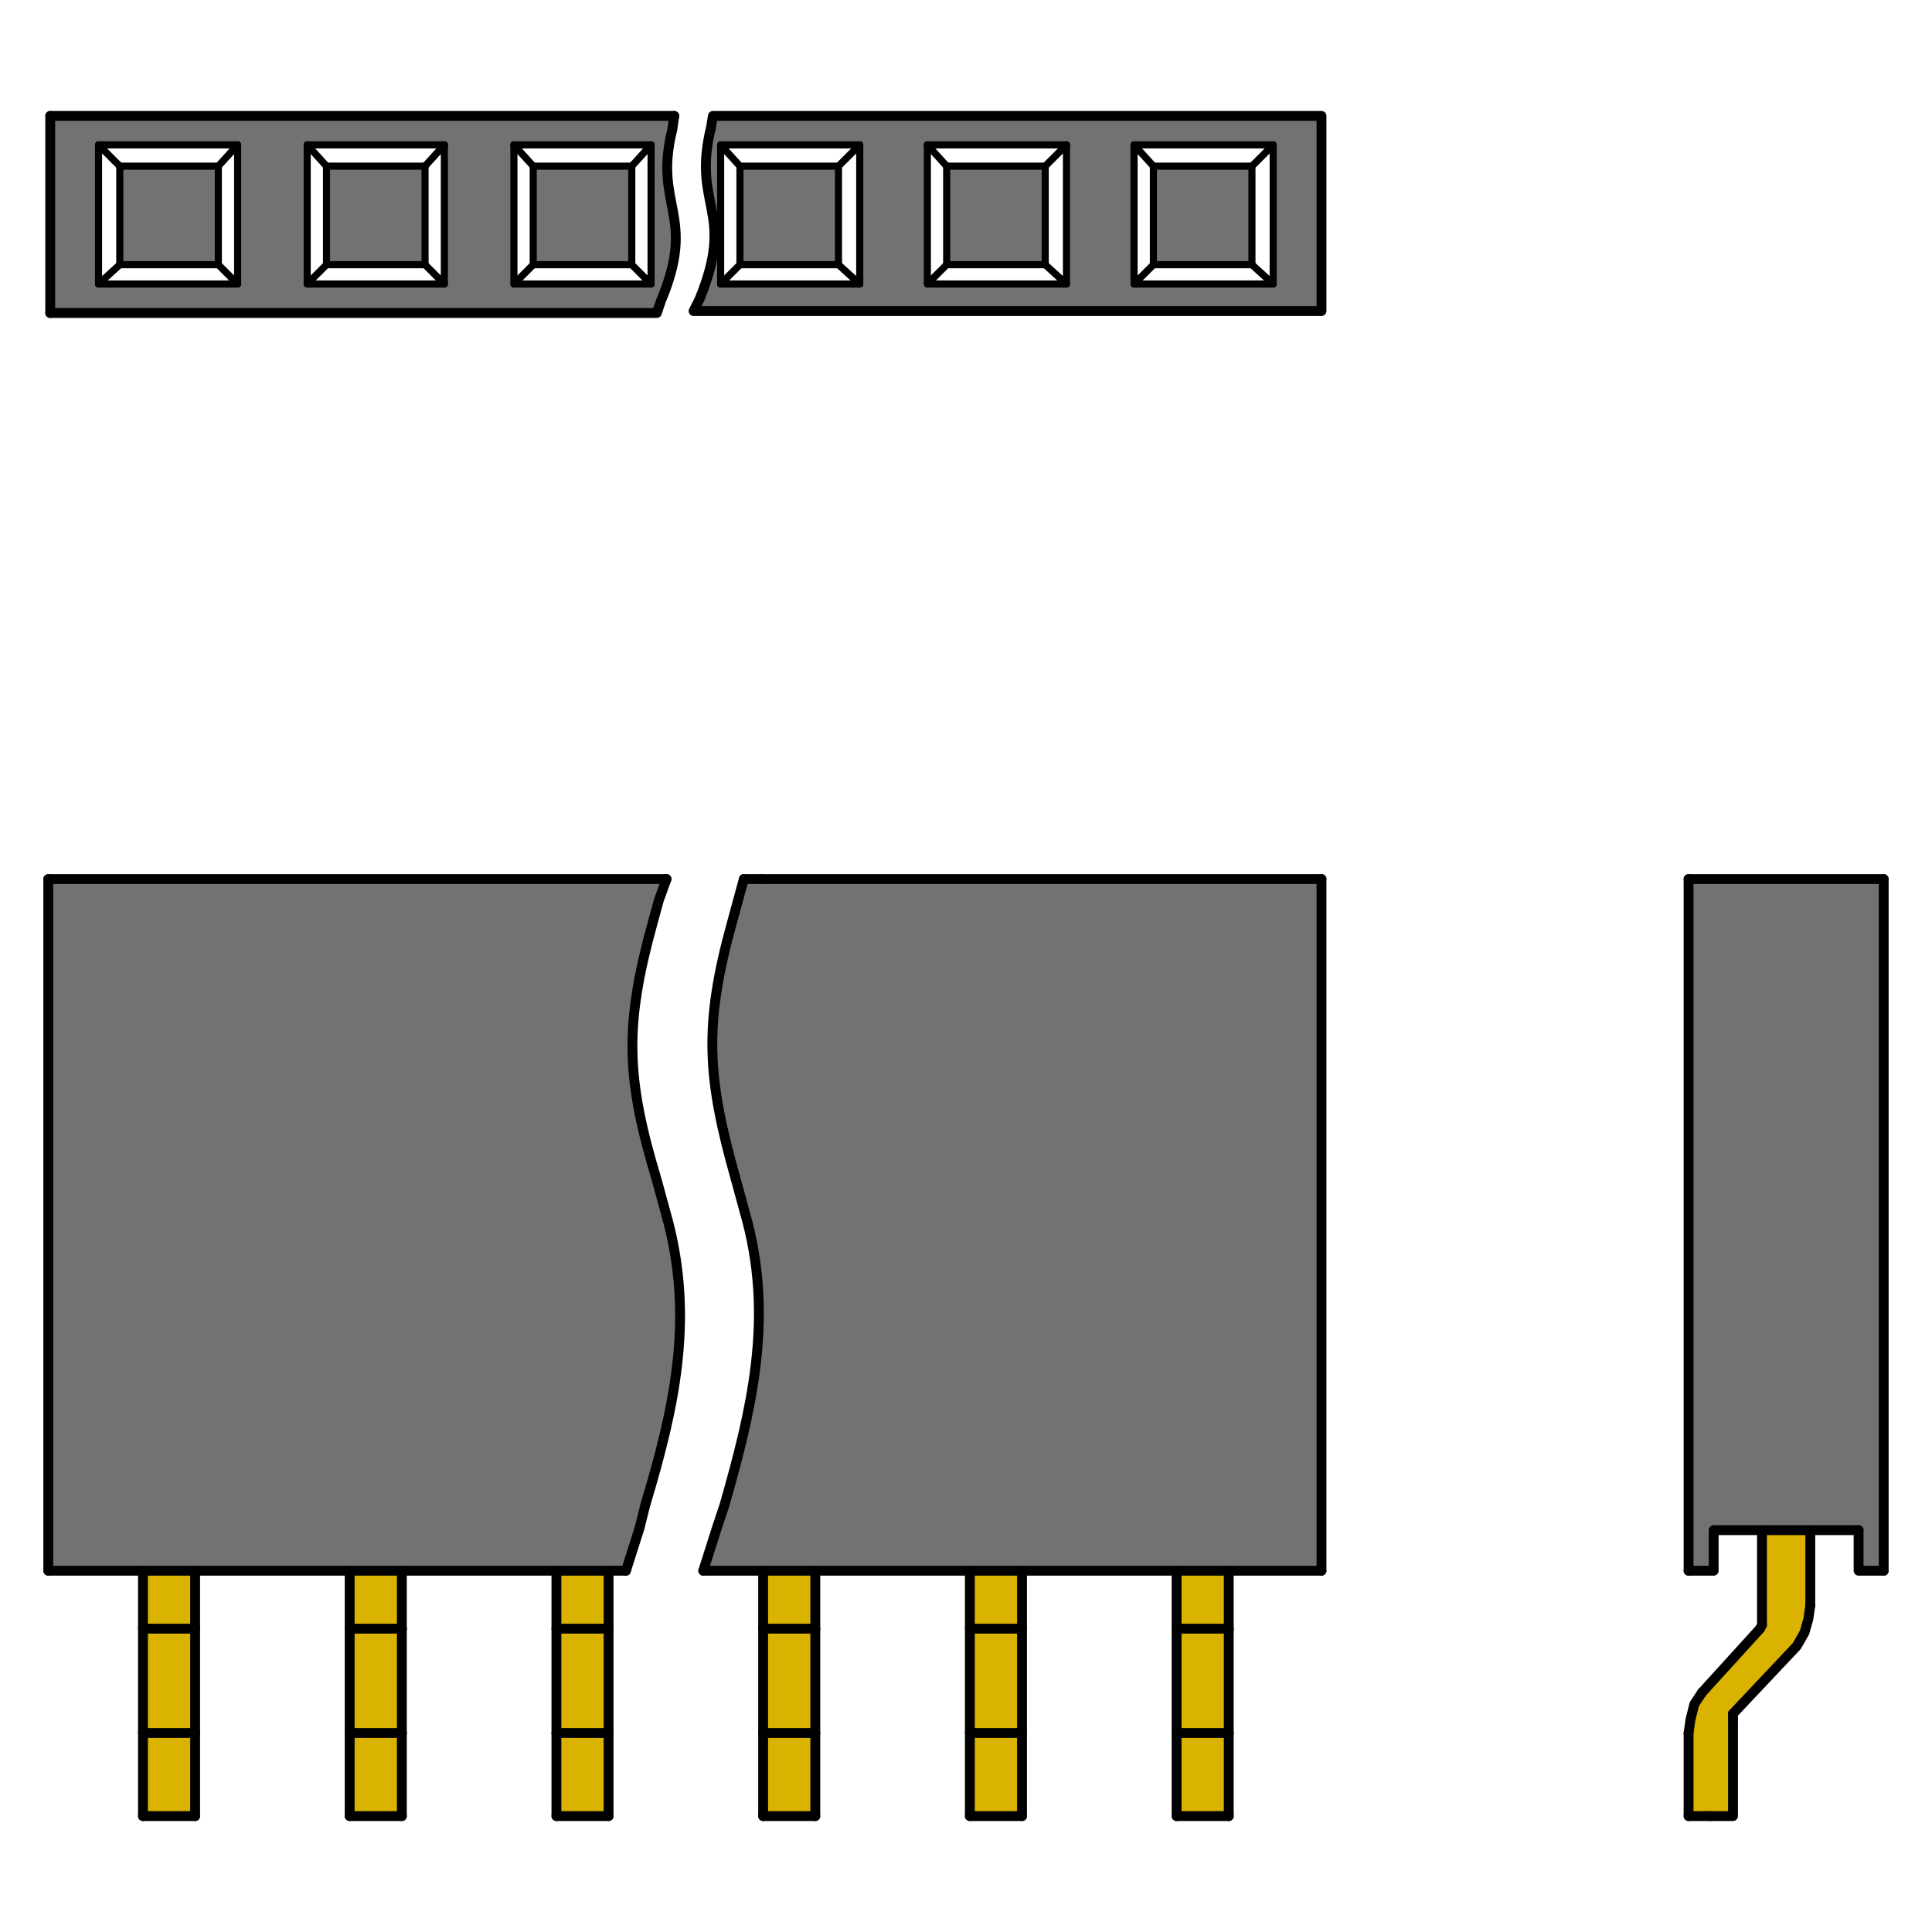 <?xml version="1.0" encoding="utf-8"?>
<!-- Generator: Adobe Illustrator 24.1.2, SVG Export Plug-In . SVG Version: 6.00 Build 0)  -->
<svg version="1.1" id="レイヤー_1" xmlns="http://www.w3.org/2000/svg" xmlns:xlink="http://www.w3.org/1999/xlink" x="0px"  width="100" height="100"
	 y="0px" viewBox="0 0 100 100" style="enable-background:new 0 0 100 100;" xml:space="preserve">
<style type="text/css">
	.st0{fill:#DAB300;}
	.st1{fill:#737272;}
	.st2{fill:none;stroke:#000000;stroke-width:0.51;stroke-linecap:round;stroke-linejoin:round;stroke-miterlimit:10;}
	.st3{fill:none;stroke:#000000;stroke-width:0.368;stroke-linecap:round;stroke-linejoin:round;stroke-miterlimit:10;}
</style>
<g>
	<g id="XMLID_12_">
		<g>
			<polygon class="st0" points="89.7,89 89.7,94 88.5,94 87.4,94 87.4,89.7 87.5,89 87.7,88.2 88.1,87.6 91.1,84.3 91.2,84.1
				91.2,79.2 93.7,79.2 93.7,83.1 93.6,83.8 93.4,84.5 93,85.2 89.7,88.7 			"/>
			<polygon class="st1" points="97.5,45.5 97.5,81.3 96.2,81.3 96.2,79.2 93.7,79.2 91.2,79.2 88.7,79.2 88.7,81.3 87.4,81.3
				87.4,45.5 			"/>
			<rect x="59.7" y="8.6" class="st1" width="5.1" height="5.1"/>
			<rect x="60.9" y="89.7" class="st0" width="2.7" height="4.2"/>
			<rect x="60.9" y="84.3" class="st0" width="2.7" height="5.4"/>
			<rect x="60.9" y="81.3" class="st0" width="2.7" height="3"/>
			<rect x="49" y="8.6" class="st1" width="5.1" height="5.1"/>
			<rect x="50.2" y="89.7" class="st0" width="2.7" height="4.2"/>
			<rect x="50.2" y="84.3" class="st0" width="2.7" height="5.4"/>
			<rect x="50.2" y="81.3" class="st0" width="2.7" height="3"/>
			<rect x="38.3" y="8.6" class="st1" width="5.1" height="5.1"/>
			<rect x="39.5" y="89.7" class="st0" width="2.7" height="4.2"/>
			<rect x="39.5" y="84.3" class="st0" width="2.7" height="5.4"/>
			<path class="st1" d="M37.4,77.9c1.4-4.9,2.5-9.5,1.2-14.6l-0.3-1.1l-0.3-1.1c-1.5-5.3-1.7-8-0.2-13.4l0.3-1.1l0.3-1.1h0.8h29.1
				v35.8h-4.8h-2.7h-8h-2.7h-8h-2.7h-3.1l0.7-2.2L37.4,77.9z"/>
			<rect x="39.5" y="81.3" class="st0" width="2.7" height="3"/>
			<path class="st1" d="M44.5,14.7V7.5h-7.2v7.1H44.5z M36.9,6h31.5v10.1H35.9l0.3-0.6c1.9-4.6-0.4-4.8,0.6-8.9L36.9,6z M55.2,14.7
				V7.5H48v7.1H55.2z M58.7,14.7h7.2V7.5h-7.2V14.7z"/>
			<rect x="27.6" y="8.6" class="st1" width="5.1" height="5.1"/>
			<rect x="28.8" y="89.7" class="st0" width="2.7" height="4.2"/>
			<rect x="28.8" y="84.3" class="st0" width="2.7" height="5.4"/>
			<rect x="28.8" y="81.3" class="st0" width="2.7" height="3"/>
			<rect x="16.9" y="8.6" class="st1" width="5.1" height="5.1"/>
			<rect x="18.1" y="89.7" class="st0" width="2.7" height="4.2"/>
			<rect x="18.1" y="84.3" class="st0" width="2.7" height="5.4"/>
			<rect x="18.1" y="81.3" class="st0" width="2.7" height="3"/>
			<rect x="6.2" y="8.6" class="st1" width="5.1" height="5.1"/>
			<rect x="7.4" y="89.7" class="st0" width="2.7" height="4.2"/>
			<rect x="7.4" y="84.3" class="st0" width="2.7" height="5.4"/>
			<path class="st1" d="M2.5,81.3V45.5h32l-0.4,1.1l-0.3,1.1c-1.5,5.4-1.4,8.1,0.2,13.4l0.3,1.1l0.3,1.1c1.3,5.1,0.3,9.6-1.2,14.6
				l-0.3,1.2l-0.7,2.2h-0.9h-2.7h-8h-2.7h-8H7.4H2.5z"/>
			<rect x="7.4" y="81.3" class="st0" width="2.7" height="3"/>
			<path class="st1" d="M33.7,14.7V7.5h-7.2v7.1H33.7z M15.9,7.5v7.1H23V7.5H15.9z M2.6,16.2V6h32.3l-0.1,0.7c-1,4,1.3,4.4-0.6,8.9
				l-0.2,0.6H2.6z M5.1,7.5v7.1h7.2V7.5H5.1z"/>
		</g>
		<g>
			<line class="st2" x1="87.4" y1="45.5" x2="97.5" y2="45.5"/>
			<polyline class="st2" points="96.2,79.2 96.2,81.3 97.5,81.3 			"/>
			<polyline class="st2" points="87.4,81.3 88.7,81.3 88.7,79.2 91.2,79.2 93.7,79.2 96.2,79.2 			"/>
			<line class="st2" x1="97.5" y1="45.5" x2="97.5" y2="81.3"/>
			<line class="st2" x1="87.4" y1="45.5" x2="87.4" y2="81.3"/>
			<polyline class="st2" points="88.5,94 89.7,94 89.7,89 			"/>
			<line class="st2" x1="87.4" y1="94" x2="87.4" y2="89.7"/>
			<line class="st2" x1="93.7" y1="79.2" x2="93.7" y2="83.1"/>
			<line class="st2" x1="91.2" y1="79.2" x2="91.2" y2="84.1"/>
			<line class="st2" x1="88.1" y1="87.6" x2="91.1" y2="84.3"/>
			<polyline class="st2" points="89.7,88.7 93,85.2 93.4,84.5 93.6,83.8 93.7,83.1 			"/>
			<polyline class="st2" points="88.1,87.6 87.7,88.2 87.5,89 87.4,89.7 			"/>
			<line class="st2" x1="91.1" y1="84.3" x2="91.2" y2="84.1"/>
			<line class="st2" x1="89.7" y1="88.7" x2="89.7" y2="89"/>
			<line class="st2" x1="88.5" y1="94" x2="87.4" y2="94"/>
			<line class="st2" x1="68.4" y1="45.5" x2="68.4" y2="81.3"/>
			<line class="st2" x1="2.5" y1="45.5" x2="34.5" y2="45.5"/>
			<line class="st2" x1="39.4" y1="45.5" x2="68.4" y2="45.5"/>
			<polyline class="st2" points="36.4,81.3 39.5,81.3 42.2,81.3 50.2,81.3 52.9,81.3 60.9,81.3 63.6,81.3 68.4,81.3 			"/>
			<line class="st2" x1="10.1" y1="94" x2="10.1" y2="89.7"/>
			<line class="st2" x1="10.1" y1="89.7" x2="10.1" y2="84.3"/>
			<line class="st2" x1="10.1" y1="84.3" x2="10.1" y2="81.3"/>
			<polyline class="st2" points="7.4,81.3 7.4,84.3 7.4,89.7 7.4,94 			"/>
			<line class="st2" x1="20.8" y1="94" x2="20.8" y2="89.7"/>
			<line class="st2" x1="20.8" y1="89.7" x2="20.8" y2="84.3"/>
			<line class="st2" x1="20.8" y1="84.3" x2="20.8" y2="81.3"/>
			<polyline class="st2" points="18.1,81.3 18.1,84.3 18.1,89.7 18.1,94 			"/>
			<line class="st2" x1="31.5" y1="94" x2="31.5" y2="89.7"/>
			<line class="st2" x1="31.5" y1="89.7" x2="31.5" y2="84.3"/>
			<line class="st2" x1="31.5" y1="84.3" x2="31.5" y2="81.3"/>
			<polyline class="st2" points="28.8,81.3 28.8,84.3 28.8,89.7 28.8,94 			"/>
			<line class="st2" x1="42.2" y1="94" x2="42.2" y2="89.7"/>
			<line class="st2" x1="42.2" y1="89.7" x2="42.2" y2="84.3"/>
			<line class="st2" x1="42.2" y1="84.3" x2="42.2" y2="81.3"/>
			<polyline class="st2" points="39.5,81.3 39.5,84.3 39.5,89.7 39.5,94 			"/>
			<line class="st2" x1="52.9" y1="94" x2="52.9" y2="89.7"/>
			<line class="st2" x1="52.9" y1="89.7" x2="52.9" y2="84.3"/>
			<line class="st2" x1="52.9" y1="84.3" x2="52.9" y2="81.3"/>
			<polyline class="st2" points="50.2,81.3 50.2,84.3 50.2,89.7 50.2,94 			"/>
			<line class="st2" x1="63.6" y1="94" x2="63.6" y2="89.7"/>
			<line class="st2" x1="63.6" y1="89.7" x2="63.6" y2="84.3"/>
			<line class="st2" x1="63.6" y1="84.3" x2="63.6" y2="81.3"/>
			<polyline class="st2" points="60.9,81.3 60.9,84.3 60.9,89.7 60.9,94 			"/>
			<line class="st2" x1="2.5" y1="45.5" x2="2.5" y2="81.3"/>
			<line class="st2" x1="63.6" y1="84.3" x2="60.9" y2="84.3"/>
			<line class="st2" x1="63.6" y1="89.7" x2="60.9" y2="89.7"/>
			<line class="st2" x1="52.9" y1="89.7" x2="50.2" y2="89.7"/>
			<line class="st2" x1="52.9" y1="84.3" x2="50.2" y2="84.3"/>
			<line class="st2" x1="42.2" y1="84.3" x2="39.5" y2="84.3"/>
			<line class="st2" x1="42.2" y1="89.7" x2="39.5" y2="89.7"/>
			<line class="st2" x1="31.5" y1="89.7" x2="28.8" y2="89.7"/>
			<line class="st2" x1="31.5" y1="84.3" x2="28.8" y2="84.3"/>
			<line class="st2" x1="20.8" y1="89.7" x2="18.1" y2="89.7"/>
			<line class="st2" x1="20.8" y1="84.3" x2="18.1" y2="84.3"/>
			<line class="st2" x1="10.1" y1="84.3" x2="7.4" y2="84.3"/>
			<line class="st2" x1="10.1" y1="89.7" x2="7.4" y2="89.7"/>
			<polyline class="st2" points="2.5,81.3 7.4,81.3 10.1,81.3 18.1,81.3 20.8,81.3 28.8,81.3 31.5,81.3 32.4,81.3 			"/>
			<path class="st2" d="M34.5,45.5l-0.4,1.1l-0.3,1.1c-1.5,5.4-1.4,8.1,0.2,13.4l0.3,1.1l0.3,1.1c1.3,5.1,0.3,9.6-1.2,14.6l-0.3,1.2
				l-0.7,2.2"/>
			<path class="st2" d="M38.5,45.5l-0.3,1.1l-0.3,1.1c-1.5,5.4-1.3,8.1,0.2,13.4l0.3,1.1l0.3,1.1c1.3,5.1,0.2,9.7-1.2,14.6l-0.4,1.2
				l-0.7,2.2"/>
			<line class="st2" x1="38.5" y1="45.5" x2="39.4" y2="45.5"/>
			<line class="st2" x1="7.4" y1="94" x2="10.1" y2="94"/>
			<line class="st2" x1="18.1" y1="94" x2="20.8" y2="94"/>
			<line class="st2" x1="28.8" y1="94" x2="31.5" y2="94"/>
			<line class="st2" x1="39.5" y1="94" x2="42.2" y2="94"/>
			<line class="st2" x1="50.2" y1="94" x2="52.9" y2="94"/>
			<line class="st2" x1="60.9" y1="94" x2="63.6" y2="94"/>
			<line class="st2" x1="2.6" y1="6" x2="34.9" y2="6"/>
			<line class="st2" x1="2.6" y1="16.2" x2="33.9" y2="16.2"/>
			<polyline class="st3" points="12.3,7.5 12.3,14.7 11.3,13.7 			"/>
			<line class="st3" x1="11.3" y1="8.6" x2="12.3" y2="7.5"/>
			<polyline class="st3" points="6.2,13.7 6.2,8.6 11.3,8.6 			"/>
			<polyline class="st3" points="6.2,13.7 11.3,13.7 11.3,8.6 			"/>
			<polyline class="st3" points="5.1,7.5 5.1,14.7 12.3,14.7 			"/>
			<line class="st3" x1="5.1" y1="7.5" x2="12.3" y2="7.5"/>
			<line class="st3" x1="6.2" y1="13.7" x2="5.1" y2="14.7"/>
			<line class="st3" x1="5.1" y1="7.5" x2="6.2" y2="8.6"/>
			<polyline class="st3" points="23,7.5 23,14.7 22,13.7 			"/>
			<line class="st3" x1="22" y1="8.6" x2="23" y2="7.5"/>
			<polyline class="st3" points="16.9,13.7 16.9,8.6 22,8.6 			"/>
			<polyline class="st3" points="16.9,13.7 22,13.7 22,8.6 			"/>
			<polyline class="st3" points="15.9,7.5 15.9,14.7 23,14.7 			"/>
			<line class="st3" x1="15.9" y1="7.5" x2="23" y2="7.5"/>
			<line class="st3" x1="16.9" y1="13.7" x2="15.9" y2="14.7"/>
			<line class="st3" x1="15.9" y1="7.5" x2="16.9" y2="8.6"/>
			<polyline class="st3" points="33.7,7.5 33.7,14.7 32.7,13.7 			"/>
			<line class="st3" x1="32.7" y1="8.6" x2="33.7" y2="7.5"/>
			<polyline class="st3" points="27.6,13.7 27.6,8.6 32.7,8.6 			"/>
			<polyline class="st3" points="27.6,13.7 32.7,13.7 32.7,8.6 			"/>
			<polyline class="st3" points="26.6,7.5 26.6,14.7 33.7,14.7 			"/>
			<line class="st3" x1="26.6" y1="7.5" x2="33.7" y2="7.5"/>
			<line class="st3" x1="27.6" y1="13.7" x2="26.6" y2="14.7"/>
			<line class="st3" x1="26.6" y1="7.5" x2="27.6" y2="8.6"/>
			<polyline class="st3" points="44.5,7.5 44.5,14.7 43.4,13.7 			"/>
			<line class="st3" x1="43.4" y1="8.6" x2="44.5" y2="7.5"/>
			<polyline class="st3" points="38.3,13.7 38.3,8.6 43.4,8.6 			"/>
			<polyline class="st3" points="38.3,13.7 43.4,13.7 43.4,8.6 			"/>
			<line class="st3" x1="37.3" y1="14.7" x2="44.5" y2="14.7"/>
			<line class="st3" x1="37.3" y1="7.5" x2="44.5" y2="7.5"/>
			<line class="st3" x1="38.3" y1="13.7" x2="37.3" y2="14.7"/>
			<line class="st3" x1="37.3" y1="7.5" x2="38.3" y2="8.6"/>
			<polyline class="st3" points="55.2,7.5 55.2,14.7 54.1,13.7 			"/>
			<line class="st3" x1="54.1" y1="8.6" x2="55.2" y2="7.5"/>
			<polyline class="st3" points="49,13.7 49,8.6 54.1,8.6 			"/>
			<polyline class="st3" points="49,13.7 54.1,13.7 54.1,8.6 			"/>
			<polyline class="st3" points="48,7.5 48,14.7 55.2,14.7 			"/>
			<line class="st3" x1="48" y1="7.5" x2="55.2" y2="7.5"/>
			<line class="st3" x1="49" y1="13.7" x2="48" y2="14.7"/>
			<line class="st3" x1="48" y1="7.5" x2="49" y2="8.6"/>
			<polyline class="st3" points="65.9,7.5 65.9,14.7 64.8,13.7 			"/>
			<line class="st3" x1="64.8" y1="8.6" x2="65.9" y2="7.5"/>
			<polyline class="st3" points="59.7,13.7 59.7,8.6 64.8,8.6 			"/>
			<polyline class="st3" points="59.7,13.7 64.8,13.7 64.8,8.6 			"/>
			<polyline class="st3" points="58.7,7.5 58.7,14.7 65.9,14.7 			"/>
			<line class="st3" x1="58.7" y1="7.5" x2="65.9" y2="7.5"/>
			<line class="st3" x1="59.7" y1="13.7" x2="58.7" y2="14.7"/>
			<line class="st3" x1="58.7" y1="7.5" x2="59.7" y2="8.6"/>
			<line class="st3" x1="37.3" y1="7.5" x2="37.3" y2="14.7"/>
			<line class="st2" x1="2.6" y1="16.2" x2="2.6" y2="6"/>
			<path class="st2" d="M34.9,6l-0.1,0.7c-1,4,1.3,4.4-0.6,8.9l-0.2,0.6"/>
			<path class="st2" d="M35.9,16.1l0.3-0.6c1.9-4.6-0.4-4.8,0.6-8.9L36.9,6h31.5v10.1H35.9z"/>
		</g>
	</g>
</g>
</svg>
